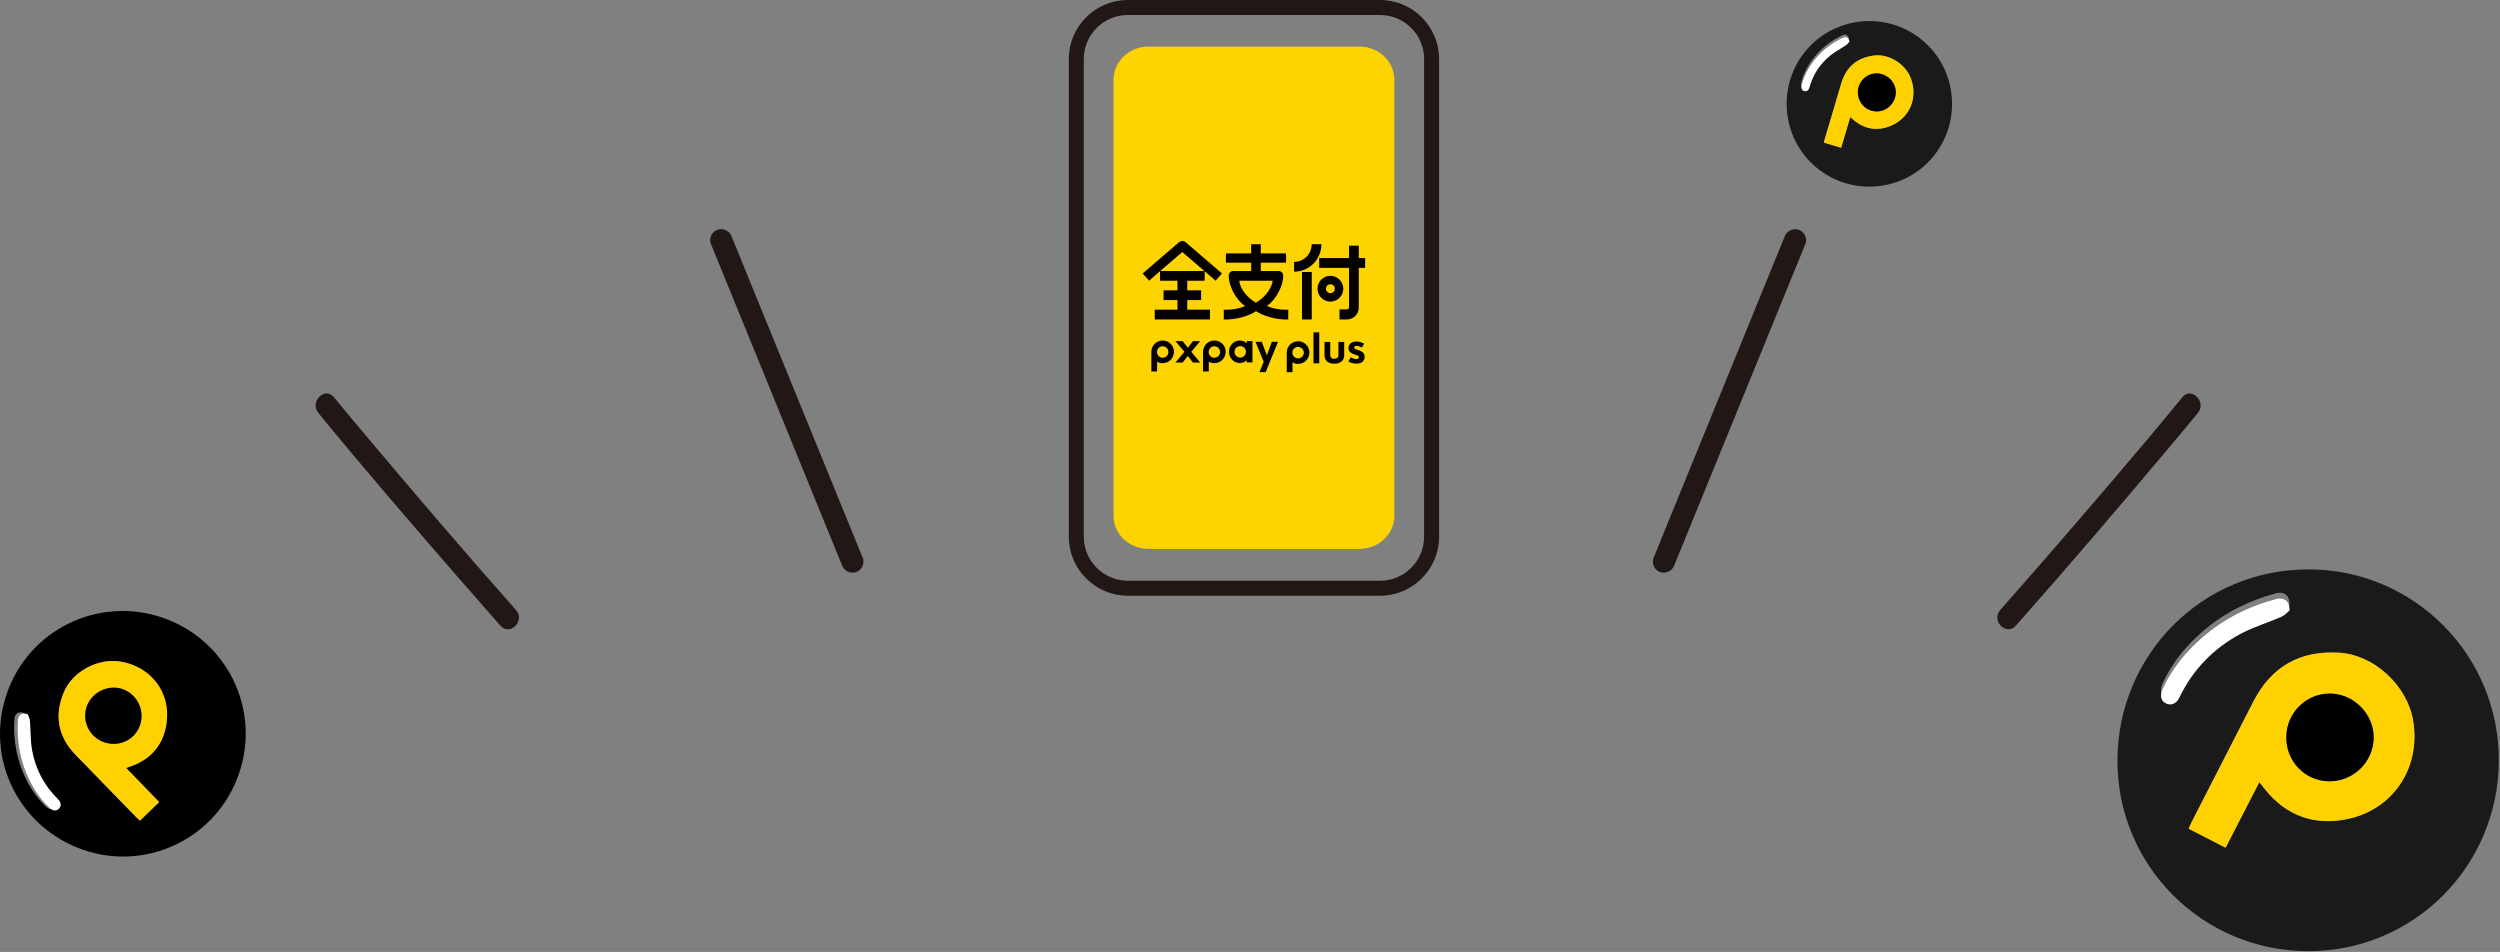 <svg width="562" height="214" viewBox="0 0 562 214" fill="none" xmlns="http://www.w3.org/2000/svg">
<rect x="0" y="0" width="562" height="214" fill="#808080" stroke="none"/>
<path d="M310.233 133.92H253.543C246.223 133.92 240.263 127.96 240.263 120.64V13.28C240.263 5.96 246.223 0 253.543 0H310.233C317.553 0 323.513 5.96 323.513 13.28V120.64C323.513 127.96 317.553 133.92 310.233 133.92ZM253.543 3.37C248.073 3.37 243.633 7.82 243.633 13.28V120.64C243.633 126.11 248.083 130.55 253.543 130.55H310.233C315.703 130.55 320.143 126.1 320.143 120.64V13.28C320.143 7.81 315.693 3.37 310.233 3.37H253.543Z" fill="#211715"/>
<path d="M258.183 123.4H305.593C309.933 123.4 313.453 120.06 313.453 115.94V17.93C313.453 13.81 309.933 10.47 305.593 10.47H258.183C253.843 10.47 250.323 13.81 250.323 17.93V115.94C250.323 120.06 253.843 123.4 258.183 123.4Z" fill="#FDD300"/>
<path d="M292.693 71.82H294.883V61.15H292.693V71.82ZM305.453 55.22H303.263V58.02H296.553V60.21H303.263V69.08C303.263 69.34 303.043 69.56 302.783 69.56H301.123V71.82H302.783C304.253 71.82 305.453 70.62 305.453 69.15V60.21H306.883V58.02H305.453V55.22ZM294.863 54.9C294.863 57.11 293.093 58.88 290.913 58.88V61.07C294.293 61.07 297.053 58.32 297.053 54.9H294.863ZM284.793 68.78C287.113 67.21 288.473 63.9 288.473 62.05C288.473 61.37 288.063 60.92 287.383 60.92H283.423V59.05H289.103V56.97H283.423V54.89H281.263V56.97H275.583V59.05H281.263V60.92H277.303C276.623 60.92 276.213 61.37 276.213 62.05C276.213 63.9 277.553 67.21 279.893 68.78C279.213 69.16 277.313 69.7 275.103 69.63V71.82C277.933 71.93 280.993 70.93 282.353 69.94C283.783 70.93 286.773 71.93 289.603 71.82V69.63C287.383 69.7 285.493 69.14 284.813 68.78M282.333 68.05C279.823 66.58 278.693 64.42 278.583 63.11H286.093C285.973 64.35 284.843 66.57 282.333 68.05ZM299.073 62C297.473 62 296.173 63.3 296.173 64.9C296.173 66.5 297.473 67.8 299.073 67.8C300.673 67.8 301.973 66.5 301.973 64.9C301.973 63.3 300.673 62 299.073 62ZM299.073 65.9C298.523 65.9 298.073 65.45 298.073 64.9C298.073 64.35 298.523 63.9 299.073 63.9C299.623 63.9 300.073 64.35 300.073 64.9C300.073 65.45 299.623 65.9 299.073 65.9ZM265.043 54.46L256.883 61.47L258.323 63.1L260.773 60.96V63.11H264.693V65.27H261.573V67.46H264.693V69.62H259.583V71.81H272.003V69.62H266.893V67.46H270.013V65.27H266.893V63.11H270.813V60.96L273.263 63.1L274.703 61.47L266.543 54.46C266.113 54.08 265.513 54.08 265.063 54.46M260.813 60.92L265.783 56.66L270.753 60.92H260.813Z" fill="#040000"/>
<path d="M305.283 78.68C304.833 78.53 304.433 78.43 304.433 78.13C304.433 77.88 304.653 77.75 304.953 77.75C305.593 77.75 306.113 78.14 306.113 78.14L306.663 77.28C306.663 77.28 305.923 76.77 304.953 76.77C303.893 76.77 303.143 77.31 303.143 78.24C303.143 79.24 304.003 79.51 304.713 79.75C305.163 79.9 305.483 80 305.483 80.3C305.483 80.58 305.253 80.73 304.873 80.73C304.463 80.73 304.003 80.55 303.653 80.32L303.113 81.27C303.613 81.56 304.253 81.75 304.913 81.75C306.053 81.75 306.773 81.18 306.773 80.2C306.773 79.22 305.933 78.89 305.273 78.67" fill="#040000"/>
<path d="M300.883 79.8C300.883 80.39 300.493 80.66 299.963 80.66C299.433 80.66 299.043 80.4 299.043 79.8V76.87H297.753V79.9C297.753 81.06 298.573 81.76 299.963 81.76C301.353 81.76 302.173 81.05 302.173 79.9V76.87H300.883V79.8Z" fill="#040000"/>
<path d="M292.323 76.76C290.693 76.44 289.263 77.68 289.263 79.26V83.67H290.553V81.45C290.933 81.68 291.333 81.81 291.803 81.81C293.373 81.81 294.613 80.38 294.303 78.75C294.113 77.76 293.313 76.96 292.313 76.76M291.813 80.57C291.103 80.57 290.523 79.99 290.523 79.28C290.523 78.57 291.103 77.99 291.813 77.99C292.523 77.99 293.103 78.57 293.103 79.28C293.103 79.99 292.523 80.57 291.813 80.57Z" fill="#040000"/>
<path d="M296.563 74.71H295.273V81.67H296.563V74.71Z" fill="#040000"/>
<path d="M261.883 76.6C260.253 76.28 258.823 77.52 258.823 79.1V83.51H260.113V81.29C260.493 81.52 260.893 81.65 261.363 81.65C262.933 81.65 264.173 80.22 263.863 78.59C263.673 77.6 262.873 76.8 261.873 76.6M261.373 80.42C260.663 80.42 260.083 79.84 260.083 79.13C260.083 78.42 260.663 77.84 261.373 77.84C262.083 77.84 262.663 78.42 262.663 79.13C262.663 79.84 262.083 80.42 261.373 80.42Z" fill="#040000"/>
<path d="M280.263 77.16C279.843 76.78 279.293 76.55 278.693 76.55C277.353 76.55 276.273 77.68 276.273 79.08C276.273 80.48 277.363 81.61 278.693 81.61C279.293 81.61 279.843 81.38 280.263 81V81.46H281.553V76.67H280.263V77.14V77.16ZM278.803 80.38C278.093 80.38 277.513 79.8 277.513 79.09C277.513 78.38 278.093 77.8 278.803 77.8C279.513 77.8 280.093 78.38 280.093 79.09C280.093 79.8 279.513 80.38 278.803 80.38Z" fill="#040000"/>
<path d="M275.493 78.59C275.303 77.6 274.503 76.8 273.503 76.6C271.873 76.28 270.443 77.52 270.443 79.1V83.51H271.733V81.29C272.113 81.52 272.513 81.65 272.983 81.65C274.553 81.65 275.793 80.22 275.483 78.59M271.703 79.13C271.703 78.42 272.283 77.84 272.993 77.84C273.703 77.84 274.283 78.42 274.283 79.13C274.283 79.84 273.703 80.42 272.993 80.42C272.283 80.42 271.703 79.84 271.703 79.13Z" fill="#040000"/>
<path d="M269.803 81.49L267.793 79.08L269.803 76.69H268.183L267.033 78.17L265.853 76.69H264.233L266.263 79.08L264.233 81.49H265.863L267.013 80.02L268.163 81.49H269.803Z" fill="#040000"/>
<path d="M285.913 76.84L284.793 79.87L283.643 76.84H282.243L284.073 81.33L283.123 83.66H284.523L287.303 76.84H285.913Z" fill="#040000"/>
<path d="M53.753 173.82C48.873 188.25 33.183 196.02 18.743 191.05C4.363 186.11 -3.457 170.66 1.483 156.06C6.373 141.61 22.093 133.86 36.593 138.87C50.963 143.84 58.683 159.36 53.753 173.82ZM28.343 172.64C28.953 172.42 29.363 172.29 29.773 172.13C34.243 170.44 36.823 167.14 37.453 162.51C38.393 155.67 33.953 149.88 27.123 148.73C22.033 147.87 16.273 150.98 14.353 155.62C12.163 160.91 13.043 165.62 17.043 169.73C21.563 174.39 26.093 179.04 30.623 183.69C30.873 183.95 31.153 184.19 31.473 184.48C32.923 183.07 34.323 181.72 35.783 180.3C33.323 177.76 30.913 175.28 28.353 172.64H28.343ZM5.453 160.3C4.143 159.82 3.333 160.45 3.253 161.61C2.983 165.67 3.533 169.61 5.073 173.4C6.293 176.39 7.973 179.08 10.333 181.32C11.123 182.07 11.943 182.11 12.503 181.48C13.053 180.87 12.963 180.1 12.253 179.39C9.083 176.28 7.133 172.5 6.393 168.17C6.033 166.06 6.123 163.88 5.933 161.73C5.883 161.16 5.563 160.61 5.443 160.29L5.453 160.3Z" fill="black"/>
<path d="M28.343 172.64C30.903 175.28 33.313 177.76 35.773 180.3C34.303 181.72 32.913 183.08 31.463 184.48C31.153 184.19 30.873 183.95 30.613 183.69C26.083 179.04 21.563 174.39 17.033 169.73C13.033 165.62 12.153 160.91 14.343 155.62C16.263 150.98 22.023 147.87 27.113 148.73C33.943 149.88 38.383 155.66 37.443 162.51C36.803 167.14 34.233 170.44 29.763 172.13C29.353 172.28 28.943 172.42 28.333 172.64H28.343ZM23.463 166.87C26.803 168 30.343 166.29 31.473 163.02C32.613 159.7 30.853 156.06 27.553 154.91C24.313 153.78 20.553 155.64 19.473 158.91C18.383 162.2 20.163 165.75 23.463 166.87Z" fill="#FFD101"/>
<path d="M6.233 160.56C6.343 160.88 6.673 161.43 6.723 162C6.913 164.14 6.823 166.33 7.183 168.44C7.923 172.77 9.873 176.55 13.043 179.66C13.763 180.36 13.843 181.14 13.293 181.75C12.733 182.38 11.913 182.34 11.123 181.59C8.763 179.36 7.083 176.67 5.863 173.67C4.323 169.89 3.773 165.94 4.043 161.88C4.123 160.72 4.933 160.09 6.243 160.57L6.233 160.56Z" fill="white"/>
<path d="M23.463 166.87C20.153 165.75 18.373 162.2 19.473 158.91C20.563 155.64 24.313 153.78 27.553 154.91C30.853 156.06 32.613 159.69 31.473 163.02C30.353 166.3 26.803 168 23.463 166.87Z" fill="black"/>
<path d="M423.633 41.64C413.543 43.53 403.793 36.87 401.953 26.74C400.113 16.66 406.613 6.96 416.833 5.05C426.943 3.15 436.683 9.84 438.523 20.02C440.343 30.11 433.763 39.77 423.633 41.64ZM415.943 26.32C416.273 26.61 416.493 26.81 416.713 26.99C419.183 29.06 421.973 29.49 424.903 28.33C429.233 26.63 431.173 22.11 429.593 17.71C428.423 14.44 424.693 12.07 421.333 12.47C417.503 12.93 415.023 15 413.923 18.71C412.673 22.9 411.433 27.1 410.193 31.29C410.123 31.53 410.073 31.77 410.003 32.05C411.303 32.44 412.563 32.81 413.883 33.21C414.563 30.92 415.233 28.69 415.933 26.31L415.943 26.32ZM415.653 8.79C415.503 7.86 414.863 7.59 414.153 7.93C411.673 9.11 409.543 10.74 407.823 12.89C406.463 14.59 405.433 16.47 404.903 18.59C404.723 19.3 404.973 19.8 405.523 19.92C406.063 20.04 406.493 19.74 406.663 19.08C407.443 16.19 409.023 13.8 411.333 11.93C412.453 11.02 413.773 10.35 414.963 9.54C415.283 9.32 415.493 8.95 415.643 8.78L415.653 8.79Z" fill="#1A1A1A"/>
<path d="M415.943 26.32C415.233 28.7 414.573 30.93 413.893 33.22C412.573 32.83 411.313 32.45 410.013 32.06C410.083 31.78 410.133 31.54 410.203 31.3C411.443 27.1 412.683 22.91 413.933 18.72C415.033 15.01 417.513 12.94 421.343 12.48C424.703 12.08 428.433 14.44 429.603 17.72C431.183 22.11 429.243 26.63 424.913 28.34C421.983 29.49 419.193 29.07 416.723 27C416.503 26.81 416.283 26.61 415.953 26.33L415.943 26.32ZM417.723 21.54C418.163 23.87 420.333 25.4 422.633 24.98C424.963 24.55 426.523 22.32 426.103 20C425.693 17.72 423.363 16.13 421.083 16.57C418.783 17.01 417.293 19.23 417.723 21.54Z" fill="#FFD101"/>
<path d="M415.753 9.34C415.603 9.51 415.393 9.88 415.073 10.1C413.873 10.92 412.563 11.58 411.443 12.49C409.143 14.36 407.563 16.75 406.773 19.64C406.593 20.29 406.173 20.6 405.633 20.48C405.083 20.36 404.833 19.86 405.013 19.15C405.543 17.02 406.573 15.15 407.933 13.45C409.653 11.3 411.783 9.67 414.263 8.49C414.973 8.15 415.603 8.42 415.763 9.35L415.753 9.34Z" fill="white"/>
<path d="M417.723 21.54C417.293 19.23 418.793 17.01 421.083 16.57C423.363 16.13 425.693 17.72 426.103 20C426.513 22.32 424.963 24.55 422.633 24.98C420.333 25.4 418.163 23.88 417.723 21.54Z" fill="black"/>
<path d="M159.743 54.66L189.223 126.92C189.623 128.22 190.963 128.98 192.283 128.66C193.603 128.29 194.373 126.93 194.023 125.6L164.533 53.33C164.133 52.03 162.793 51.27 161.473 51.59C160.153 51.96 159.383 53.32 159.733 54.65L159.743 54.66Z" fill="#211715"/>
<path d="M71.543 92.81C81.853 105.4 92.493 117.72 103.163 130.01C106.263 133.58 109.373 137.13 112.503 140.67C114.623 143.07 118.133 139.54 116.013 137.16C104.403 124.05 93.013 110.73 81.743 97.32C79.503 94.66 77.273 91.99 75.063 89.29C73.033 86.81 69.533 90.35 71.553 92.8L71.543 92.81Z" fill="#211715"/>
<path d="M401.123 53.34L371.643 125.6C371.283 126.92 372.063 128.29 373.383 128.66C374.703 128.99 376.053 128.22 376.443 126.92L405.923 54.66C406.283 53.34 405.503 51.97 404.183 51.6C402.863 51.27 401.513 52.04 401.123 53.34Z" fill="#211715"/>
<path d="M490.603 89.29C480.293 101.88 469.653 114.2 458.983 126.49C455.883 130.06 452.773 133.61 449.643 137.15C447.533 139.54 451.033 143.06 453.153 140.66C464.763 127.55 476.153 114.23 487.423 100.83C489.663 98.16 491.893 95.5 494.103 92.8C496.113 90.34 492.623 86.81 490.593 89.29H490.603Z" fill="#211715"/>
<path d="M518.801 213.81C495.121 213.8 475.881 194.56 476.001 170.83C476.131 147.2 494.981 127.99 518.951 128C542.671 128 561.901 147.31 561.731 171.16C561.561 194.79 542.551 213.89 518.791 213.82L518.801 213.81ZM507.901 175.81C508.521 176.6 508.931 177.14 509.361 177.66C514.071 183.4 520.211 185.56 527.351 184.19C537.891 182.17 544.201 172.75 542.501 162.12C541.231 154.2 533.791 147.26 526.001 146.74C517.131 146.14 510.631 149.79 506.561 157.72C501.951 166.7 497.361 175.68 492.761 184.66C492.501 185.16 492.291 185.69 492.021 186.3C494.811 187.74 497.501 189.12 500.321 190.57C502.841 185.68 505.291 180.9 507.911 175.81H507.901ZM514.691 135.95C514.741 133.78 513.411 132.9 511.661 133.37C505.541 134.99 500.011 137.77 495.201 141.91C491.401 145.19 488.271 149 486.161 153.59C485.451 155.13 485.801 156.36 487.001 156.87C488.171 157.37 489.271 156.87 489.951 155.46C492.951 149.24 497.551 144.5 503.571 141.25C506.501 139.67 509.761 138.72 512.821 137.37C513.631 137.01 514.281 136.27 514.691 135.94V135.95Z" fill="#1A1A1A"/>
<path d="M507.901 175.81C505.281 180.9 502.831 185.68 500.311 190.57C497.481 189.12 494.801 187.73 492.011 186.3C492.281 185.69 492.501 185.16 492.751 184.66C497.351 175.68 501.941 166.7 506.551 157.72C510.621 149.79 517.121 146.15 525.991 146.74C533.781 147.26 541.221 154.2 542.491 162.12C544.191 172.75 537.881 182.17 527.341 184.19C520.201 185.56 514.061 183.4 509.351 177.66C508.921 177.14 508.521 176.6 507.891 175.81H507.901ZM513.961 165.75C513.961 171.23 518.231 175.6 523.621 175.63C529.081 175.66 533.561 171.26 533.611 165.83C533.661 160.49 529.051 155.89 523.701 155.91C518.311 155.94 513.971 160.32 513.971 165.75H513.961Z" fill="#FFD101"/>
<path d="M514.691 137.24C514.281 137.57 513.631 138.31 512.821 138.67C509.761 140.01 506.491 140.97 503.571 142.55C497.561 145.8 492.951 150.54 489.951 156.76C489.271 158.17 488.171 158.67 487.001 158.17C485.801 157.66 485.451 156.43 486.161 154.89C488.271 150.3 491.401 146.48 495.201 143.21C500.011 139.06 505.541 136.29 511.661 134.67C513.411 134.21 514.741 135.08 514.691 137.25V137.24Z" fill="white"/>
<path d="M513.961 165.75C513.961 160.32 518.311 155.93 523.691 155.91C529.051 155.88 533.651 160.49 533.601 165.83C533.551 171.26 529.071 175.66 523.611 175.63C518.221 175.6 513.951 171.23 513.951 165.75H513.961Z" fill="black"/>
</svg>
